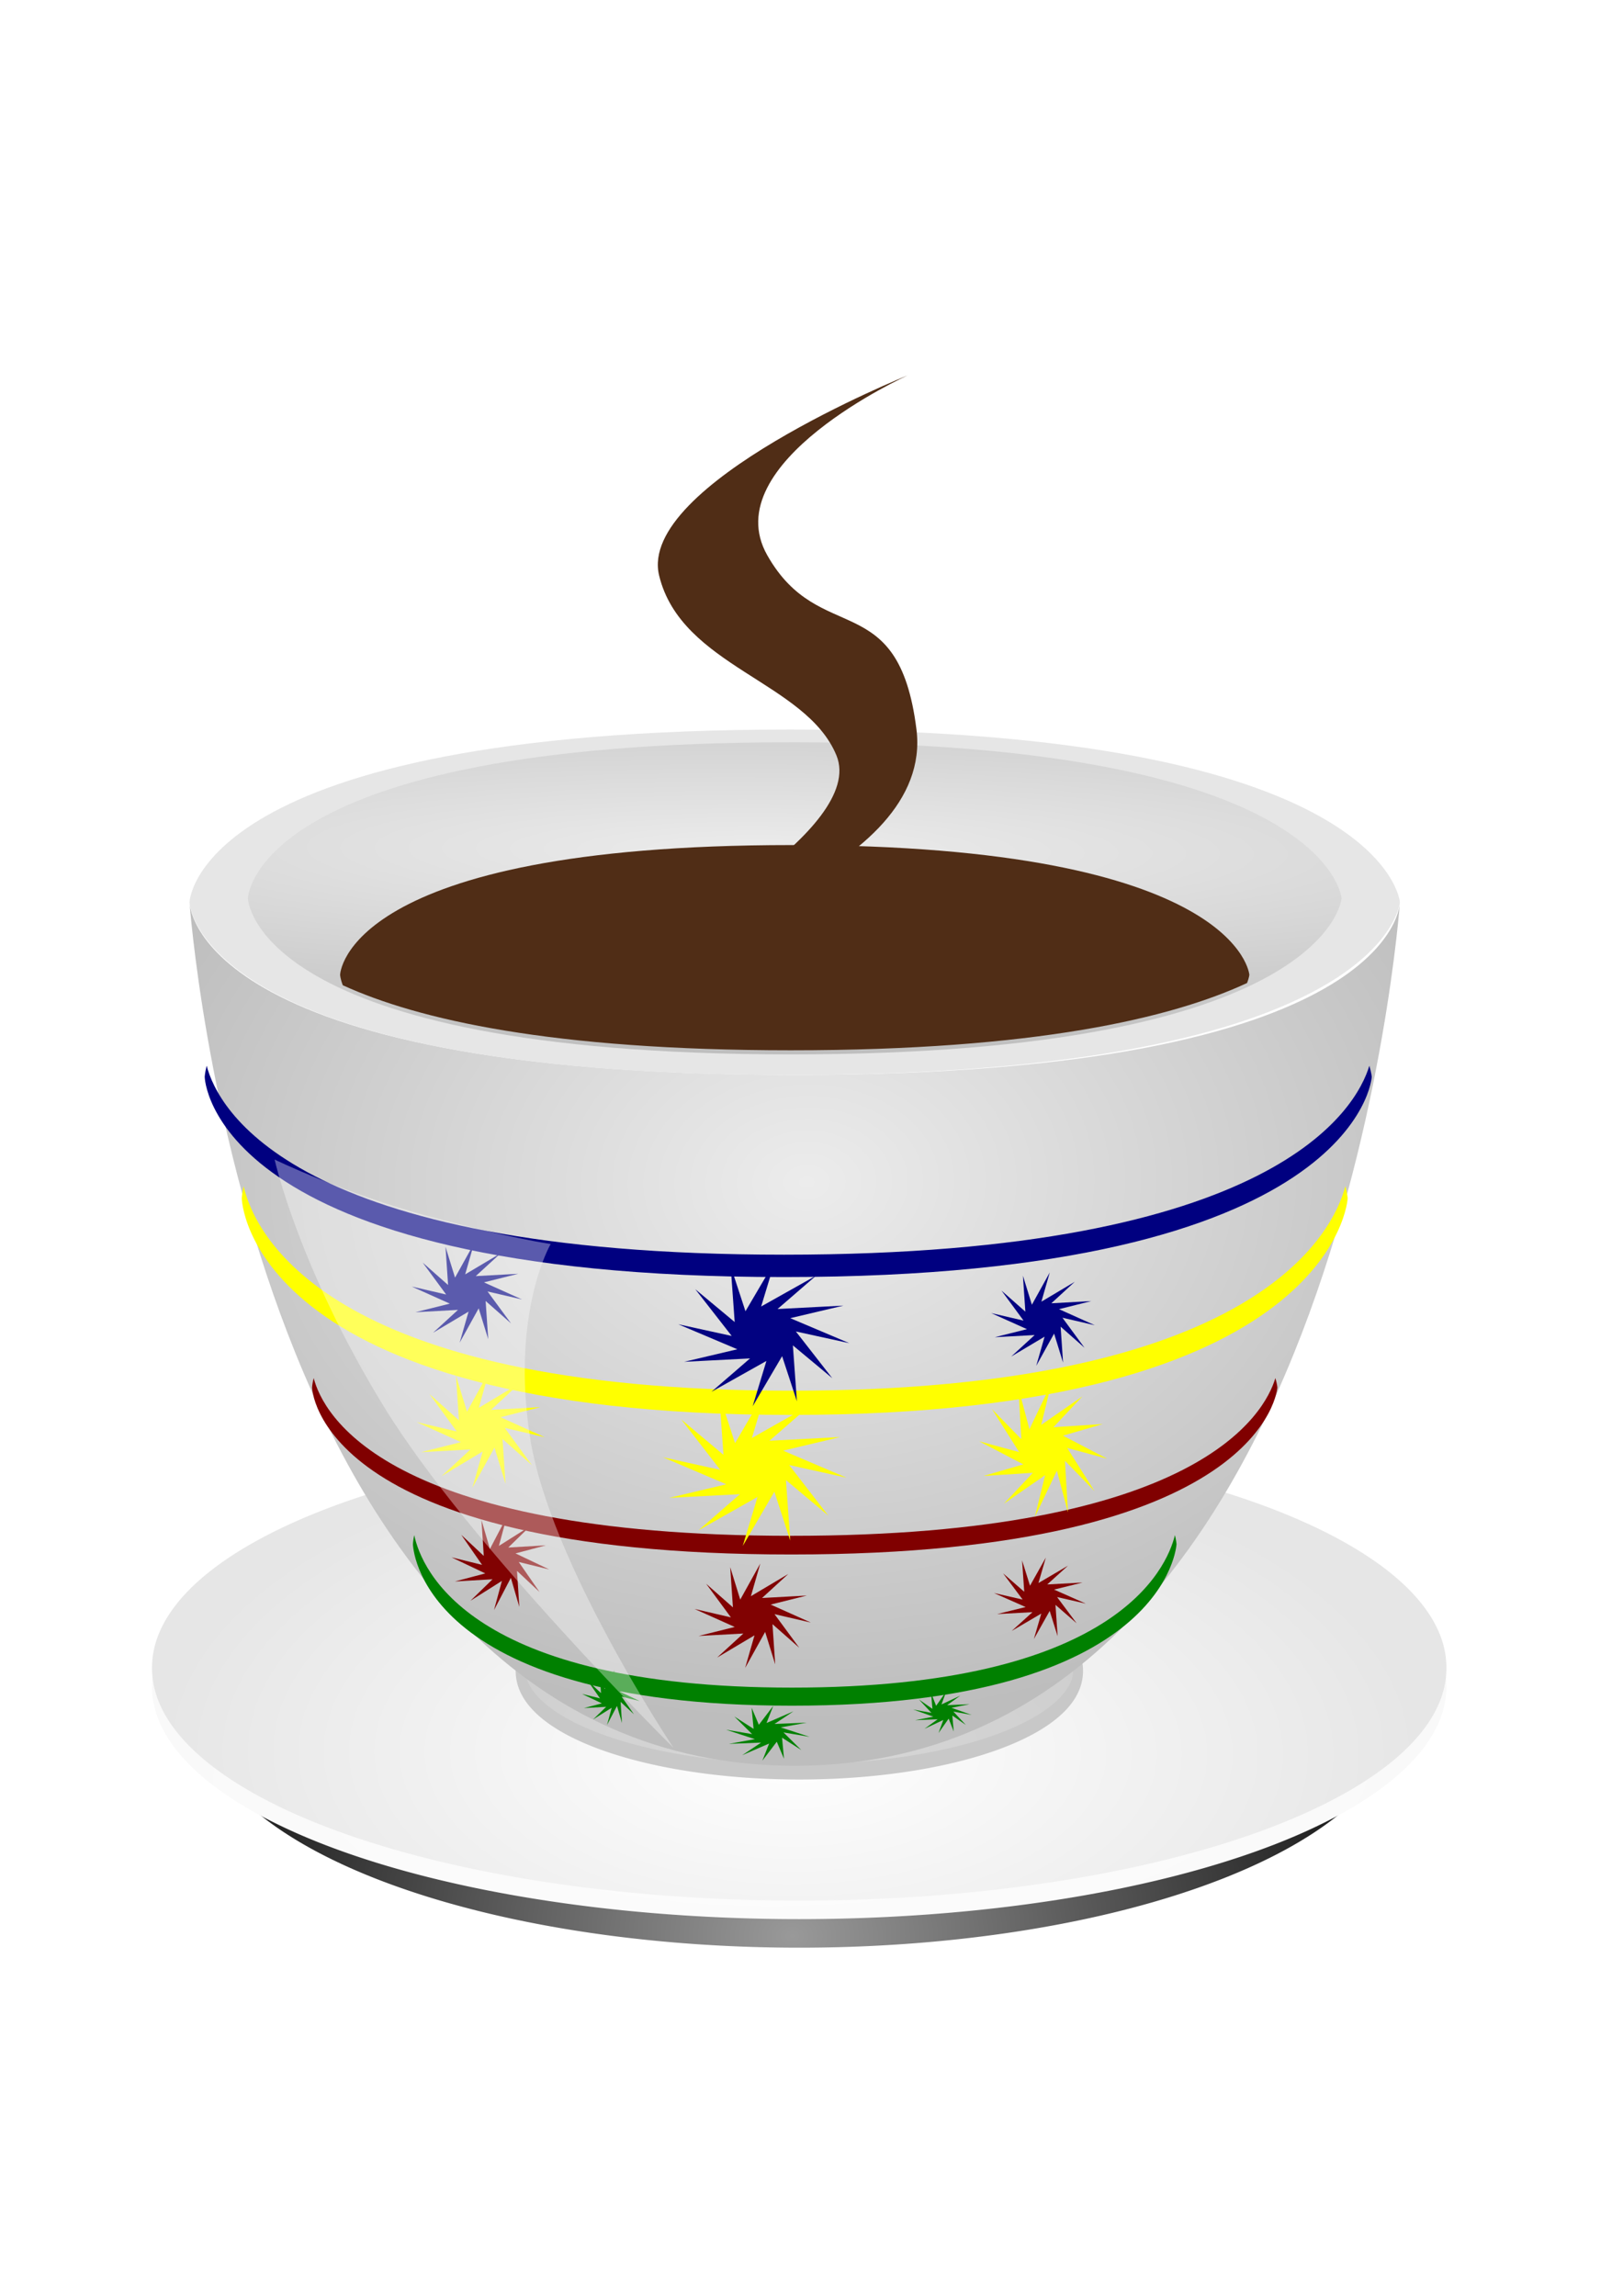 <?xml version="1.0" encoding="UTF-8" standalone="no"?>
<!-- Created with Inkscape (http://www.inkscape.org/) -->

<svg
   xmlns:dc="http://purl.org/dc/elements/1.1/"
   xmlns:cc="http://creativecommons.org/ns#"
   xmlns:rdf="http://www.w3.org/1999/02/22-rdf-syntax-ns#"
   xmlns:svg="http://www.w3.org/2000/svg"
   xmlns="http://www.w3.org/2000/svg"
   xmlns:xlink="http://www.w3.org/1999/xlink"
   xmlns:sodipodi="http://sodipodi.sourceforge.net/DTD/sodipodi-0.dtd"
   xmlns:inkscape="http://www.inkscape.org/namespaces/inkscape"
   width="744.094"
   height="1052.362"
   id="svg2"
   version="1.1"
   inkscape:version="0.48.4 r9939"
   sodipodi:docname="filiżanka xD.svg">
  <defs
     id="defs4">
    <radialGradient
       gradientUnits="userSpaceOnUse"
       gradientTransform="matrix(1.822,0.013,-0.002,0.238,-1426.643,-139.607)"
       r="400"
       fy="-77.003"
       fx="925.58"
       cy="-77.003"
       cx="925.58"
       id="radialGradient3857"
       xlink:href="#linearGradient3851"
       inkscape:collect="always" />
    <radialGradient
       gradientUnits="userSpaceOnUse"
       gradientTransform="matrix(0.836,-0.021,0.017,0.617,-506.724,-302.149)"
       r="400.5"
       fy="531.292"
       fx="930.096"
       cy="531.292"
       cx="930.096"
       id="radialGradient3838"
       xlink:href="#linearGradient3832"
       inkscape:collect="always" />
    <radialGradient
       gradientUnits="userSpaceOnUse"
       gradientTransform="matrix(1.222,-0.005,0.004,0.385,-91.461,260.184)"
       r="239.286"
       fy="623.289"
       fx="424.246"
       cy="623.289"
       cx="424.246"
       id="radialGradient4042"
       xlink:href="#linearGradient4036"
       inkscape:collect="always" />
    <radialGradient
       r="239.286"
       fy="687.133"
       fx="422.54"
       cy="687.133"
       cx="422.54"
       gradientTransform="matrix(0.975,0.002,-0.003,0.461,9.47,195.007)"
       gradientUnits="userSpaceOnUse"
       id="radialGradient4030"
       xlink:href="#linearGradient3860"
       inkscape:collect="always" />
    <radialGradient
       gradientUnits="userSpaceOnUse"
       gradientTransform="matrix(1.023,0.012,-0.013,0.401,-10.978,217.078)"
       r="239.286"
       fy="700.002"
       fx="417.461"
       cy="700.002"
       cx="417.461"
       id="radialGradient4020"
       xlink:href="#linearGradient4014"
       inkscape:collect="always" />
    <radialGradient
       r="239.286"
       fy="687.133"
       fx="422.54"
       cy="687.133"
       cx="422.54"
       gradientTransform="matrix(0.975,0.002,-0.003,0.461,9.47,195.007)"
       gradientUnits="userSpaceOnUse"
       id="radialGradient4008"
       xlink:href="#linearGradient3860"
       inkscape:collect="always" />
    <radialGradient
       r="239.286"
       fy="687.133"
       fx="422.54"
       cy="687.133"
       cx="422.54"
       gradientTransform="matrix(0.975,0.002,-0.003,0.461,9.47,195.007)"
       gradientUnits="userSpaceOnUse"
       id="radialGradient4006"
       xlink:href="#linearGradient3860"
       inkscape:collect="always" />
    <radialGradient
       r="239.286"
       fy="545.393"
       fx="423.236"
       cy="545.393"
       cx="423.236"
       gradientTransform="matrix(0.975,-0.015,0.01,0.231,1.072,360.271)"
       gradientUnits="userSpaceOnUse"
       id="radialGradient3964"
       xlink:href="#linearGradient3846"
       inkscape:collect="always" />
    <radialGradient
       r="239.286"
       fy="687.133"
       fx="422.54"
       cy="687.133"
       cx="422.54"
       gradientTransform="matrix(0.975,0.002,-0.003,0.461,9.47,195.007)"
       gradientUnits="userSpaceOnUse"
       id="radialGradient3962"
       xlink:href="#linearGradient3860"
       inkscape:collect="always" />
    <radialGradient
       r="239.286"
       fy="687.133"
       fx="422.54"
       cy="687.133"
       cx="422.54"
       gradientTransform="matrix(0.975,0.002,-0.003,0.461,9.47,195.007)"
       gradientUnits="userSpaceOnUse"
       id="radialGradient3960"
       xlink:href="#linearGradient3860"
       inkscape:collect="always" />
    <filter
       height="1.546"
       y="-0.273"
       width="1.127"
       x="-0.064"
       id="filter3946"
       inkscape:collect="always">
      <feGaussianBlur
         id="feGaussianBlur3948"
         stdDeviation="12.678"
         inkscape:collect="always" />
    </filter>
    <radialGradient
       r="239.286"
       fy="687.133"
       fx="422.54"
       cy="687.133"
       cx="422.54"
       gradientTransform="matrix(0.975,0.002,-0.003,0.461,9.47,195.007)"
       gradientUnits="userSpaceOnUse"
       id="radialGradient3900"
       xlink:href="#linearGradient3860"
       inkscape:collect="always" />
    <radialGradient
       r="239.286"
       fy="687.133"
       fx="422.54"
       cy="687.133"
       cx="422.54"
       gradientTransform="matrix(0.975,0.002,-0.003,0.461,9.47,195.007)"
       gradientUnits="userSpaceOnUse"
       id="radialGradient3896"
       xlink:href="#linearGradient3860"
       inkscape:collect="always" />
    <radialGradient
       r="239.286"
       fy="545.393"
       fx="423.236"
       cy="545.393"
       cx="423.236"
       gradientTransform="matrix(0.975,0.002,-1.4181423e-4,0.313,6.412,308.355)"
       gradientUnits="userSpaceOnUse"
       id="radialGradient3874"
       xlink:href="#linearGradient3876"
       inkscape:collect="always" />
    <radialGradient
       r="239.286"
       fy="687.133"
       fx="422.54"
       cy="687.133"
       cx="422.54"
       gradientTransform="matrix(0.975,0.002,-0.003,0.461,9.47,195.007)"
       gradientUnits="userSpaceOnUse"
       id="radialGradient3858"
       xlink:href="#linearGradient3860"
       inkscape:collect="always" />
    <radialGradient
       inkscape:collect="always"
       xlink:href="#linearGradient3846"
       id="radialGradient3825"
       gradientUnits="userSpaceOnUse"
       gradientTransform="matrix(0.975,-0.015,0.01,0.231,1.072,360.271)"
       cx="423.236"
       cy="545.393"
       fx="423.236"
       fy="545.393"
       r="239.286" />
    <linearGradient
       id="linearGradient3800-0"
       inkscape:collect="always">
      <stop
         id="stop3802-4"
         offset="0"
         style="stop-color:#f9f9f9;stop-opacity:1" />
      <stop
         id="stop3804-9"
         offset="1"
         style="stop-color:#cccccc;stop-opacity:1" />
    </linearGradient>
    <radialGradient
       gradientUnits="userSpaceOnUse"
       gradientTransform="matrix(0.975,-0.015,0.01,0.231,1.072,360.271)"
       r="239.286"
       fy="545.393"
       fx="423.236"
       cy="545.393"
       cx="423.236"
       id="radialGradient3806-6"
       xlink:href="#linearGradient3800-0"
       inkscape:collect="always" />
    <linearGradient
       inkscape:collect="always"
       id="linearGradient3846">
      <stop
         style="stop-color:#ffffff;stop-opacity:1"
         offset="0"
         id="stop3848" />
      <stop
         style="stop-color:#f9f9f9;stop-opacity:1"
         offset="1"
         id="stop3850" />
    </linearGradient>
    <linearGradient
       inkscape:collect="always"
       id="linearGradient3860">
      <stop
         style="stop-color:#999999;stop-opacity:1"
         offset="0"
         id="stop3862" />
      <stop
         style="stop-color:#1a1a1a;stop-opacity:1"
         offset="1"
         id="stop3864" />
    </linearGradient>
    <linearGradient
       id="linearGradient3876"
       inkscape:collect="always">
      <stop
         id="stop3878"
         offset="0"
         style="stop-color:#ffffff;stop-opacity:1" />
      <stop
         id="stop3880"
         offset="1"
         style="stop-color:#e6e6e6;stop-opacity:1" />
    </linearGradient>
    <linearGradient
       id="linearGradient4014"
       inkscape:collect="always">
      <stop
         id="stop4016"
         offset="0"
         style="stop-color:#ff0000;stop-opacity:1;" />
      <stop
         id="stop4018"
         offset="1"
         style="stop-color:#ff0000;stop-opacity:0;" />
    </linearGradient>
    <linearGradient
       id="linearGradient4036"
       inkscape:collect="always">
      <stop
         id="stop4038"
         offset="0"
         style="stop-color:#0000ff;stop-opacity:1" />
      <stop
         id="stop4040"
         offset="1"
         style="stop-color:#000080;stop-opacity:1" />
    </linearGradient>
    <linearGradient
       id="linearGradient3832">
      <stop
         id="stop3834"
         offset="0"
         style="stop-color:#ececec;stop-opacity:1;" />
      <stop
         id="stop3836"
         offset="1"
         style="stop-color:#bdbdbd;stop-opacity:1;" />
    </linearGradient>
    <linearGradient
       id="linearGradient3851">
      <stop
         id="stop3853"
         offset="0"
         style="stop-color:#ececec;stop-opacity:1;" />
      <stop
         id="stop3855"
         offset="1"
         style="stop-color:#bdbdbd;stop-opacity:1;" />
    </linearGradient>
    <filter
       inkscape:collect="always"
       id="filter4050"
       x="-0.187"
       width="1.374"
       y="-0.484"
       height="1.969">
      <feGaussianBlur
         inkscape:collect="always"
         stdDeviation="32.572"
         id="feGaussianBlur4052" />
    </filter>
    <filter
       inkscape:collect="always"
       id="filter4168"
       x="-0.204"
       width="1.408"
       y="-0.127"
       height="1.254">
      <feGaussianBlur
         inkscape:collect="always"
         stdDeviation="14.739"
         id="feGaussianBlur4170" />
    </filter>
  </defs>
  <sodipodi:namedview
     id="base"
     pagecolor="#ffffff"
     bordercolor="#666666"
     borderopacity="1.0"
     inkscape:pageopacity="0.0"
     inkscape:pageshadow="2"
     inkscape:zoom="0.49497475"
     inkscape:cx="58.320224"
     inkscape:cy="-1505.9718"
     inkscape:document-units="px"
     inkscape:current-layer="layer1-9"
     showgrid="false"
     inkscape:window-width="1280"
     inkscape:window-height="962"
     inkscape:window-x="-8"
     inkscape:window-y="-8"
     inkscape:window-maximized="1">
    <inkscape:grid
       type="xygrid"
       id="grid3183" />
  </sodipodi:namedview>
  <g
     inkscape:label="Layer 1"
     inkscape:groupmode="layer"
     id="layer1">
    <g
       id="layer1-9"
       inkscape:label="Layer 1"
       transform="translate(90,535.769)">
      <path
         transform="matrix(1.151,0,0,1.954,-209.459,-665.025)"
         d="m 661.429,459.505 a 239.286,55.714 0 1 1 -478.571,0 239.286,55.714 0 1 1 478.571,0 z"
         sodipodi:ry="55.714283"
         sodipodi:rx="239.28572"
         sodipodi:cy="459.50504"
         sodipodi:cx="422.14285"
         id="path3898"
         style="fill:url(#radialGradient3900);fill-opacity:1;fill-rule:nonzero;stroke:none;filter:url(#filter3946)"
         sodipodi:type="arc" />
      <path
         transform="matrix(1.151,0,0,1.954,-209.459,-649.946)"
         d="m 661.429,459.505 a 239.286,55.714 0 1 1 -478.571,0 239.286,55.714 0 1 1 478.571,0 z"
         sodipodi:ry="55.714283"
         sodipodi:rx="239.28572"
         sodipodi:cy="459.50504"
         sodipodi:cx="422.14285"
         id="path3854"
         style="fill:url(#radialGradient3858);fill-opacity:1;fill-rule:nonzero;stroke:none"
         sodipodi:type="arc" />
      <path
         sodipodi:type="arc"
         style="fill:url(#radialGradient3825);fill-opacity:1;fill-rule:nonzero;stroke:none"
         id="path3808-4"
         sodipodi:cx="422.14285"
         sodipodi:cy="459.50504"
         sodipodi:rx="239.28572"
         sodipodi:ry="55.714283"
         d="m 661.429,459.505 a 239.286,55.714 0 1 1 -478.571,0 239.286,55.714 0 1 1 478.571,0 z"
         transform="matrix(1.24,0,0,1.911,-247.045,-640.881)" />
      <path
         transform="matrix(1.24,0,0,1.911,-247.045,-649.363)"
         d="m 661.429,459.505 a 239.286,55.714 0 1 1 -478.571,0 239.286,55.714 0 1 1 478.571,0 z"
         sodipodi:ry="55.714283"
         sodipodi:rx="239.28572"
         sodipodi:cy="459.50504"
         sodipodi:cx="422.14285"
         id="path3872"
         style="fill:url(#radialGradient3874);fill-opacity:1;fill-rule:nonzero;stroke:none"
         sodipodi:type="arc" />
      <path
         sodipodi:type="arc"
         style="fill:#999999;fill-opacity:0.391;fill-rule:nonzero;stroke:#c8c8c8;stroke-width:8.528;stroke-miterlimit:4;stroke-opacity:1;stroke-dasharray:none"
         id="path3882"
         sodipodi:cx="422.14285"
         sodipodi:cy="459.50504"
         sodipodi:rx="239.28572"
         sodipodi:ry="55.714283"
         d="m 661.429,459.505 a 239.286,55.714 0 1 1 -478.571,0 239.286,55.714 0 1 1 478.571,0 z"
         transform="matrix(0.534,0,0,0.829,51.053,-150.813)" />
      <path
         sodipodi:type="arc"
         style="fill:url(#radialGradient4006);fill-opacity:1;fill-rule:nonzero;stroke:none;filter:url(#filter3946)"
         id="path3996"
         sodipodi:cx="422.14285"
         sodipodi:cy="459.50504"
         sodipodi:rx="239.28572"
         sodipodi:ry="55.714283"
         d="m 661.429,459.505 a 239.286,55.714 0 1 1 -478.571,0 239.286,55.714 0 1 1 478.571,0 z"
         transform="matrix(1.66,0,0,2.962,-969.946,534.284)" />
      <path
         sodipodi:type="arc"
         style="fill:url(#radialGradient4008);fill-opacity:1;fill-rule:nonzero;stroke:none"
         id="path3998"
         sodipodi:cx="422.14285"
         sodipodi:cy="459.50504"
         sodipodi:rx="239.28572"
         sodipodi:ry="55.714283"
         d="m 661.429,459.505 a 239.286,55.714 0 1 1 -478.571,0 239.286,55.714 0 1 1 478.571,0 z"
         transform="matrix(1.66,0,0,2.962,-910.089,629.511)" />
      <path
         transform="matrix(1.752,0,0,2.872,-1196.016,1822.043)"
         d="m 661.429,459.505 a 239.286,55.714 0 1 1 -478.571,0 239.286,55.714 0 1 1 478.571,0 z"
         sodipodi:ry="55.714283"
         sodipodi:rx="239.28572"
         sodipodi:cy="459.50504"
         sodipodi:cx="422.14285"
         id="path4000"
         style="fill:#800000;fill-opacity:1;fill-rule:nonzero;stroke:none"
         sodipodi:type="arc" />
      <path
         sodipodi:type="arc"
         style="fill:url(#radialGradient4020);fill-opacity:1;fill-rule:nonzero;stroke:none"
         id="path4002"
         sodipodi:cx="422.14285"
         sodipodi:cy="459.50504"
         sodipodi:rx="239.28572"
         sodipodi:ry="55.714283"
         d="m 661.429,459.505 a 239.286,55.714 0 1 1 -478.571,0 239.286,55.714 0 1 1 478.571,0 z"
         transform="matrix(1.788,0,0,2.897,-882.997,699.298)" />
      <path
         transform="matrix(0.77,0,0,1.256,-418.499,1368.1)"
         d="m 661.429,459.505 a 239.286,55.714 0 1 1 -478.571,0 239.286,55.714 0 1 1 478.571,0 z"
         sodipodi:ry="55.714283"
         sodipodi:rx="239.28572"
         sodipodi:cy="459.50504"
         sodipodi:cx="422.14285"
         id="path4004"
         style="opacity:0.99;fill:#999999;fill-opacity:0.391;fill-rule:nonzero;stroke:#e90000;stroke-width:8.528;stroke-miterlimit:4;stroke-opacity:1;stroke-dasharray:none"
         sodipodi:type="arc" />
      <path
         sodipodi:type="arc"
         style="fill:url(#radialGradient4030);fill-opacity:1;fill-rule:nonzero;stroke:none"
         id="path4022"
         sodipodi:cx="422.14285"
         sodipodi:cy="459.50504"
         sodipodi:rx="239.28572"
         sodipodi:ry="55.714283"
         d="m 661.429,459.505 a 239.286,55.714 0 1 1 -478.571,0 239.286,55.714 0 1 1 478.571,0 z"
         transform="matrix(1.66,0,0,2.962,-2098.381,-1824.908)" />
      <path
         transform="matrix(1.788,0,0,2.897,-2152.566,-1805.453)"
         d="m 661.429,459.505 a 239.286,55.714 0 1 1 -478.571,0 239.286,55.714 0 1 1 478.571,0 z"
         sodipodi:ry="55.714283"
         sodipodi:rx="239.28572"
         sodipodi:cy="459.50504"
         sodipodi:cx="422.14285"
         id="path4024"
         style="fill:#000080;fill-opacity:1;fill-rule:nonzero;stroke:none"
         sodipodi:type="arc" />
      <path
         sodipodi:type="arc"
         style="fill:url(#radialGradient4042);fill-opacity:1;fill-rule:nonzero;stroke:none"
         id="path4026"
         sodipodi:cx="422.14285"
         sodipodi:cy="459.50504"
         sodipodi:rx="239.28572"
         sodipodi:ry="55.714283"
         d="m 661.429,459.505 a 239.286,55.714 0 1 1 -478.571,0 239.286,55.714 0 1 1 478.571,0 z"
         transform="matrix(1.788,0,0,2.897,-2152.566,-1829.739)" />
      <path
         transform="matrix(0.77,0,0,1.256,-1722.815,-1068.314)"
         d="m 661.429,459.505 a 239.286,55.714 0 1 1 -478.571,0 239.286,55.714 0 1 1 478.571,0 z"
         sodipodi:ry="55.714283"
         sodipodi:rx="239.28572"
         sodipodi:cy="459.50504"
         sodipodi:cx="422.14285"
         id="path4028"
         style="fill:#999999;fill-opacity:0.391;fill-rule:nonzero;stroke:#0000c4;stroke-width:8.528;stroke-miterlimit:4;stroke-opacity:1;stroke-dasharray:none"
         sodipodi:type="arc" />
      <path
         sodipodi:nodetypes="czczc"
         inkscape:connector-curvature="0"
         id="path3050"
         d="m -3.106,-122.196 c 0,0 0,79.165 277.461,79.165 277.461,0 277.461,-79.165 277.461,-79.165 0,0 -27.746,395.826 -277.461,395.826 -249.715,0 -277.461,-395.826 -277.461,-395.826 z"
         style="fill:url(#radialGradient3838);fill-opacity:1;stroke:none" />
      <path
         sodipodi:nodetypes="czczc"
         inkscape:connector-curvature="0"
         id="path3054"
         d="m -3.106,-122.196 c 0,0 1.982,79.165 275.479,79.165 273.497,0 279.443,-79.165 279.443,-79.165 0,0 -5.946,-79.165 -279.443,-79.165 -273.497,0 -275.479,79.165 -275.479,79.165 z"
         style="fill:#e6e6e6;fill-opacity:1;stroke:#000000;stroke-width:0;stroke-linecap:butt;stroke-linejoin:miter;stroke-miterlimit:4;stroke-opacity:1;stroke-dasharray:none" />
      <path
         sodipodi:nodetypes="czczc"
         inkscape:connector-curvature="0"
         id="path3826"
         d="m 23.649,-123.987 c 0,0 1.791,71.531 248.915,71.531 247.124,0 252.497,-71.531 252.497,-71.531 0,0 -5.372,-71.531 -252.497,-71.531 -247.124,0 -248.915,71.531 -248.915,71.531 z"
         style="fill:url(#radialGradient3857);fill-opacity:1;stroke:#000000;stroke-width:0;stroke-linecap:butt;stroke-linejoin:miter;stroke-miterlimit:4;stroke-opacity:1;stroke-dasharray:none" />
      <path
         style="fill:#502d16;fill-opacity:1;stroke:#000000;stroke-width:0;stroke-linecap:butt;stroke-linejoin:miter;stroke-miterlimit:4;stroke-opacity:1;stroke-dasharray:none"
         d="m 272.87,-148.406 c -205.449,0 -206.947,59.477 -206.947,59.477 0,0 0.084,1.816 1.236,4.783 34.303,15.689 95.636,29.811 205.408,29.811 112.17,0 174.519,-14.745 209.18,-30.841 0.912,-2.356 1.04,-3.752 1.04,-3.752 0,0 -4.468,-59.477 -209.917,-59.477 z"
         id="path3189"
         inkscape:connector-curvature="0" />
      <path
         style="fill:#000080;fill-opacity:1;stroke:#000000;stroke-width:0;stroke-linecap:butt;stroke-linejoin:miter;stroke-miterlimit:4;stroke-opacity:1;stroke-dasharray:none"
         d="m 4.755,-47.248 c -0.838,3.215 -0.902,5.155 -0.902,5.155 0,0 1.908,91.707 265.609,91.707 263.7,0 269.449,-91.707 269.449,-91.707 0,0 -0.139,-1.942 -1.11,-5.155 -5.799,19.231 -42.242,86.605 -268.338,86.605 -226.089,0 -259.707,-67.371 -264.707,-86.605 z"
         id="path3194"
         inkscape:connector-curvature="0" />
      <path
         inkscape:connector-curvature="0"
         id="path3206"
         d="m 53.818,95.916 c -0.693,2.684 -0.746,4.304 -0.746,4.304 0,0 1.579,76.564 219.695,76.564 218.116,0 222.871,-76.564 222.871,-76.564 0,0 -0.115,-1.621 -0.918,-4.304 -4.797,16.056 -34.94,72.304 -221.953,72.304 -187.006,0 -214.813,-56.246 -218.949,-72.304 z"
         style="fill:#800000;fill-opacity:1;stroke:#000000;stroke-width:0;stroke-linecap:butt;stroke-linejoin:miter;stroke-miterlimit:4;stroke-opacity:1;stroke-dasharray:none" />
      <path
         style="fill:#ffff00;fill-opacity:1;stroke:#000000;stroke-width:0;stroke-linecap:butt;stroke-linejoin:miter;stroke-miterlimit:4;stroke-opacity:1;stroke-dasharray:none"
         d="m 21.695,7.95 c -0.794,3.48 -0.855,5.581 -0.855,5.581 0,0 1.808,99.278 251.696,99.278 249.887,0 255.334,-99.278 255.334,-99.278 0,0 -0.132,-2.102 -1.052,-5.581 C 521.322,28.769 486.789,101.705 272.536,101.705 58.29,101.705 26.433,28.772 21.695,7.95 z"
         id="path3208"
         inkscape:connector-curvature="0" />
      <path
         inkscape:connector-curvature="0"
         id="path3210"
         d="m 99.908,167.888 c -0.548,2.596 -0.59,4.162 -0.59,4.162 0,0 1.249,74.04 173.781,74.04 172.532,0 176.293,-74.04 176.293,-74.04 0,0 -0.091,-1.568 -0.726,-4.162 -3.794,15.526 -27.638,69.921 -175.567,69.921 -147.924,0 -169.919,-54.392 -173.191,-69.921 z"
         style="fill:#008000;fill-opacity:1;stroke:#000000;stroke-width:0;stroke-linecap:butt;stroke-linejoin:miter;stroke-miterlimit:4;stroke-opacity:1;stroke-dasharray:none" />
      <path
         sodipodi:type="star"
         style="opacity:0.99;fill:#008000;fill-opacity:1;fill-rule:nonzero;stroke:none"
         id="path3230"
         sodipodi:sides="12"
         sodipodi:cx="-2796.1023"
         sodipodi:cy="-10.318294"
         sodipodi:r1="63.887653"
         sodipodi:r2="171.15254"
         sodipodi:arg1="0.96525168"
         sodipodi:arg2="1.7002869"
         inkscape:flatsided="false"
         inkscape:rounded="0"
         inkscape:randomized="0"
         d="m -2759.737,42.21 -58.466,117.192 27.33,-106.046 -109.229,72.258 76.692,-78.174 -130.724,7.963 105.504,-29.355 -117.192,-58.466 106.046,27.33 -72.258,-109.229 78.174,76.692 -7.963,-130.724 29.355,105.504 58.466,-117.192 -27.33,106.046 109.229,-72.258 -76.692,78.174 130.724,-7.963 -105.504,29.355 117.192,58.466 -106.046,-27.33 72.258,109.229 -78.174,-76.692 7.963,130.724 z"
         transform="matrix(0.079,0,0,0.056,562.947,249.658)" />
      <path
         transform="matrix(0.14,0,0,0.126,779.633,70.214)"
         d="m -2759.737,42.21 -58.466,117.192 27.33,-106.046 -109.229,72.258 76.692,-78.174 -130.724,7.963 105.504,-29.355 -117.192,-58.466 106.046,27.33 -72.258,-109.229 78.174,76.692 -7.963,-130.724 29.355,105.504 58.466,-117.192 -27.33,106.046 109.229,-72.258 -76.692,78.174 130.724,-7.963 -105.504,29.355 117.192,58.466 -106.046,-27.33 72.258,109.229 -78.174,-76.692 7.963,130.724 z"
         inkscape:randomized="0"
         inkscape:rounded="0"
         inkscape:flatsided="false"
         sodipodi:arg2="1.7002869"
         sodipodi:arg1="0.96525168"
         sodipodi:r2="171.15254"
         sodipodi:r1="63.887653"
         sodipodi:cy="-10.318294"
         sodipodi:cx="-2796.1023"
         sodipodi:sides="12"
         id="path3232"
         style="opacity:0.99;fill:#000080;fill-opacity:1;fill-rule:nonzero;stroke:none"
         sodipodi:type="star" />
      <path
         sodipodi:type="star"
         style="opacity:0.99;fill:#000080;fill-opacity:1;fill-rule:nonzero;stroke:none"
         id="path3234"
         sodipodi:sides="12"
         sodipodi:cx="-2796.1023"
         sodipodi:cy="-10.318294"
         sodipodi:r1="63.887653"
         sodipodi:r2="171.15254"
         sodipodi:arg1="0.96525168"
         sodipodi:arg2="1.7002869"
         inkscape:flatsided="false"
         inkscape:rounded="0"
         inkscape:randomized="0"
         d="m -2759.737,42.21 -58.466,117.192 27.33,-106.046 -109.229,72.258 76.692,-78.174 -130.724,7.963 105.504,-29.355 -117.192,-58.466 106.046,27.33 -72.258,-109.229 78.174,76.692 -7.963,-130.724 29.355,105.504 58.466,-117.192 -27.33,106.046 109.229,-72.258 -76.692,78.174 130.724,-7.963 -105.504,29.355 117.192,58.466 -106.046,-27.33 72.258,109.229 -78.174,-76.692 7.963,130.724 z"
         transform="matrix(0.149,0,0,0.134,540.661,58.3)" />
      <path
         transform="matrix(0.248,0,0,0.212,949.443,139.079)"
         d="m -2759.737,42.21 -58.466,117.192 27.33,-106.046 -109.229,72.258 76.692,-78.174 -130.724,7.963 105.504,-29.355 -117.192,-58.466 106.046,27.33 -72.258,-109.229 78.174,76.692 -7.963,-130.724 29.355,105.504 58.466,-117.192 -27.33,106.046 109.229,-72.258 -76.692,78.174 130.724,-7.963 -105.504,29.355 117.192,58.466 -106.046,-27.33 72.258,109.229 -78.174,-76.692 7.963,130.724 z"
         inkscape:randomized="0"
         inkscape:rounded="0"
         inkscape:flatsided="false"
         sodipodi:arg2="1.7002869"
         sodipodi:arg1="0.96525168"
         sodipodi:r2="171.15254"
         sodipodi:r1="63.887653"
         sodipodi:cy="-10.318294"
         sodipodi:cx="-2796.1023"
         sodipodi:sides="12"
         id="path3236"
         style="opacity:0.99;fill:#ffff00;fill-opacity:1;fill-rule:nonzero;stroke:none"
         sodipodi:type="star" />
      <path
         sodipodi:type="star"
         style="opacity:0.99;fill:#800000;fill-opacity:1;fill-rule:nonzero;stroke:none"
         id="path3238"
         sodipodi:sides="12"
         sodipodi:cx="-2796.1023"
         sodipodi:cy="-10.318294"
         sodipodi:r1="63.887653"
         sodipodi:r2="171.15254"
         sodipodi:arg1="0.96525168"
         sodipodi:arg2="1.7002869"
         inkscape:flatsided="false"
         inkscape:rounded="0"
         inkscape:randomized="0"
         d="m -2759.737,42.21 -58.466,117.192 27.33,-106.046 -109.229,72.258 76.692,-78.174 -130.724,7.963 105.504,-29.355 -117.192,-58.466 106.046,27.33 -72.258,-109.229 78.174,76.692 -7.963,-130.724 29.355,105.504 58.466,-117.192 -27.33,106.046 109.229,-72.258 -76.692,78.174 130.724,-7.963 -105.504,29.355 117.192,58.466 -106.046,-27.33 72.258,109.229 -78.174,-76.692 7.963,130.724 z"
         transform="matrix(0.132,0,0,0.126,508.499,182.171)" />
      <path
         transform="matrix(0.173,0,0,0.157,614.128,121.186)"
         d="m -2759.737,42.21 -58.466,117.192 27.33,-106.046 -109.229,72.258 76.692,-78.174 -130.724,7.963 105.504,-29.355 -117.192,-58.466 106.046,27.33 -72.258,-109.229 78.174,76.692 -7.963,-130.724 29.355,105.504 58.466,-117.192 -27.33,106.046 109.229,-72.258 -76.692,78.174 130.724,-7.963 -105.504,29.355 117.192,58.466 -106.046,-27.33 72.258,109.229 -78.174,-76.692 7.963,130.724 z"
         inkscape:randomized="0"
         inkscape:rounded="0"
         inkscape:flatsided="false"
         sodipodi:arg2="1.7002869"
         sodipodi:arg1="0.96525168"
         sodipodi:r2="171.15254"
         sodipodi:r1="63.887653"
         sodipodi:cy="-10.318294"
         sodipodi:cx="-2796.1023"
         sodipodi:sides="12"
         id="path3240"
         style="opacity:0.99;fill:#ffff00;fill-opacity:1;fill-rule:nonzero;stroke:none"
         sodipodi:type="star" />
      <path
         sodipodi:type="star"
         style="opacity:0.99;fill:#000080;fill-opacity:1;fill-rule:nonzero;stroke:none"
         id="path3242"
         sodipodi:sides="12"
         sodipodi:cx="-2796.1023"
         sodipodi:cy="-10.318294"
         sodipodi:r1="63.887653"
         sodipodi:r2="171.15254"
         sodipodi:arg1="0.96525168"
         sodipodi:arg2="1.7002869"
         inkscape:flatsided="false"
         inkscape:rounded="0"
         inkscape:randomized="0"
         d="m -2759.737,42.21 -58.466,117.192 27.33,-106.046 -109.229,72.258 76.692,-78.174 -130.724,7.963 105.504,-29.355 -117.192,-58.466 106.046,27.33 -72.258,-109.229 78.174,76.692 -7.963,-130.724 29.355,105.504 58.466,-117.192 -27.33,106.046 109.229,-72.258 -76.692,78.174 130.724,-7.963 -105.504,29.355 117.192,58.466 -106.046,-27.33 72.258,109.229 -78.174,-76.692 7.963,130.724 z"
         transform="matrix(0.231,0,0,0.196,906.071,77.608)"
         inkscape:transform-center-x="-191.55493"
         inkscape:transform-center-y="111.0896" />
      <path
         inkscape:transform-center-y="102.20486"
         inkscape:transform-center-x="-143.67801"
         transform="matrix(0.173,0,0,0.181,871.984,130.758)"
         d="m -2759.737,42.21 -58.466,117.192 27.33,-106.046 -109.229,72.258 76.692,-78.174 -130.724,7.963 105.504,-29.355 -117.192,-58.466 106.046,27.33 -72.258,-109.229 78.174,76.692 -7.963,-130.724 29.355,105.504 58.466,-117.192 -27.33,106.046 109.229,-72.258 -76.692,78.174 130.724,-7.963 -105.504,29.355 117.192,58.466 -106.046,-27.33 72.258,109.229 -78.174,-76.692 7.963,130.724 z"
         inkscape:randomized="0"
         inkscape:rounded="0"
         inkscape:flatsided="false"
         sodipodi:arg2="1.7002869"
         sodipodi:arg1="0.96525168"
         sodipodi:r2="171.15254"
         sodipodi:r1="63.887653"
         sodipodi:cy="-10.318294"
         sodipodi:cx="-2796.1023"
         sodipodi:sides="12"
         id="path3244"
         style="opacity:0.99;fill:#ffff00;fill-opacity:1;fill-rule:nonzero;stroke:none"
         sodipodi:type="star" />
      <path
         transform="matrix(0.113,0,0,0.074,577.979,259.497)"
         d="m -2759.737,42.21 -58.466,117.192 27.33,-106.046 -109.229,72.258 76.692,-78.174 -130.724,7.963 105.504,-29.355 -117.192,-58.466 106.046,27.33 -72.258,-109.229 78.174,76.692 -7.963,-130.724 29.355,105.504 58.466,-117.192 -27.33,106.046 109.229,-72.258 -76.692,78.174 130.724,-7.963 -105.504,29.355 117.192,58.466 -106.046,-27.33 72.258,109.229 -78.174,-76.692 7.963,130.724 z"
         inkscape:randomized="0"
         inkscape:rounded="0"
         inkscape:flatsided="false"
         sodipodi:arg2="1.7002869"
         sodipodi:arg1="0.96525168"
         sodipodi:r2="171.15254"
         sodipodi:r1="63.887653"
         sodipodi:cy="-10.318294"
         sodipodi:cx="-2796.1023"
         sodipodi:sides="12"
         id="path3246"
         style="opacity:0.99;fill:#008000;fill-opacity:1;fill-rule:nonzero;stroke:none"
         sodipodi:type="star" />
      <path
         sodipodi:type="star"
         style="opacity:0.99;fill:#008000;fill-opacity:1;fill-rule:nonzero;stroke:none"
         id="path3248"
         sodipodi:sides="12"
         sodipodi:cx="-2796.1023"
         sodipodi:cy="-10.318294"
         sodipodi:r1="63.887653"
         sodipodi:r2="171.15254"
         sodipodi:arg1="0.96525168"
         sodipodi:arg2="1.7002869"
         inkscape:flatsided="false"
         inkscape:rounded="0"
         inkscape:randomized="0"
         d="m -2759.737,42.21 -58.466,117.192 27.33,-106.046 -109.229,72.258 76.692,-78.174 -130.724,7.963 105.504,-29.355 -117.192,-58.466 106.046,27.33 -72.258,-109.229 78.174,76.692 -7.963,-130.724 29.355,105.504 58.466,-117.192 -27.33,106.046 109.229,-72.258 -76.692,78.174 130.724,-7.963 -105.504,29.355 117.192,58.466 -106.046,-27.33 72.258,109.229 -78.174,-76.692 7.963,130.724 z"
         transform="matrix(0.078,0,0,0.074,408.129,243.094)" />
      <path
         transform="matrix(0.124,0,0,0.11,733.458,198.003)"
         d="m -2759.737,42.21 -58.466,117.192 27.33,-106.046 -109.229,72.258 76.692,-78.174 -130.724,7.963 105.504,-29.355 -117.192,-58.466 106.046,27.33 -72.258,-109.229 78.174,76.692 -7.963,-130.724 29.355,105.504 58.466,-117.192 -27.33,106.046 109.229,-72.258 -76.692,78.174 130.724,-7.963 -105.504,29.355 117.192,58.466 -106.046,-27.33 72.258,109.229 -78.174,-76.692 7.963,130.724 z"
         inkscape:randomized="0"
         inkscape:rounded="0"
         inkscape:flatsided="false"
         sodipodi:arg2="1.7002869"
         sodipodi:arg1="0.96525168"
         sodipodi:r2="171.15254"
         sodipodi:r1="63.887653"
         sodipodi:cy="-10.318294"
         sodipodi:cx="-2796.1023"
         sodipodi:sides="12"
         id="path3250"
         style="opacity:0.99;fill:#800000;fill-opacity:1;fill-rule:nonzero;stroke:none"
         sodipodi:type="star" />
      <path
         sodipodi:type="star"
         style="opacity:0.99;fill:#800000;fill-opacity:1;fill-rule:nonzero;stroke:none"
         id="path3252"
         sodipodi:sides="12"
         sodipodi:cx="-2796.1023"
         sodipodi:cy="-10.318294"
         sodipodi:r1="63.887653"
         sodipodi:r2="171.15254"
         sodipodi:arg1="0.96525168"
         sodipodi:arg2="1.7002869"
         inkscape:flatsided="false"
         inkscape:rounded="0"
         inkscape:randomized="0"
         d="m -2759.737,42.21 -58.466,117.192 27.33,-106.046 -109.229,72.258 76.692,-78.174 -130.724,7.963 105.504,-29.355 -117.192,-58.466 106.046,27.33 -72.258,-109.229 78.174,76.692 -7.963,-130.724 29.355,105.504 58.466,-117.192 -27.33,106.046 109.229,-72.258 -76.692,78.174 130.724,-7.963 -105.504,29.355 117.192,58.466 -106.046,-27.33 72.258,109.229 -78.174,-76.692 7.963,130.724 z"
         transform="matrix(0.157,0,0,0.141,694.078,206.324)" />
      <path
         style="fill:#ffffff;fill-opacity:0.353;stroke:none"
         d="m 35.9,-4.252 c 0,0 32.48,15.727 70.422,25.949 37.941,10.222 56.151,12.766 56.151,12.766 0,0 -18.347,31.337 -9.469,88.652 8.878,57.315 65.762,142.27 65.762,142.27 0,0 -93.576,-92.477 -132.709,-156.289 C 46.925,45.284 35.9,-4.252 35.9,-4.252 z"
         id="path3266"
         inkscape:connector-curvature="0"
         sodipodi:nodetypes="czczczc" />
      <path
         sodipodi:type="arc"
         style="fill:#81808a;fill-opacity:0.064;fill-rule:nonzero;stroke:none;filter:url(#filter4050)"
         id="path4036"
         sodipodi:cx="-1465"
         sodipodi:cy="1574.505"
         sodipodi:rx="209.28572"
         sodipodi:ry="80.714287"
         d="m -1255.714,1574.505 a 209.286,80.714 0 1 1 -418.571,0 209.286,80.714 0 1 1 418.571,0 z"
         transform="matrix(-0.06,-0.998,0.998,-0.06,-3343.17,58.025)" />
      <path
         style="fill:#502d16;stroke:none;filter:url(#filter4168)"
         d="m -1657.041,-72.02 c 0,0 -127.488,42.953 -92.857,88.572 34.631,45.618 86.647,15.012 98.571,85.714 11.925,70.703 -172.857,104.286 -172.857,104.286 0,0 140.074,-55.043 120,-91.429 -20.074,-36.386 -102.522,-43.61 -117.143,-88.571 -14.621,-44.962 164.286,-98.572 164.286,-98.572 z"
         id="path4106"
         inkscape:connector-curvature="0"
         sodipodi:nodetypes="czzczzc"
         transform="matrix(0.694,0,0,0.931,1476.185,-296.683)" />
    </g>
  </g>
</svg>
